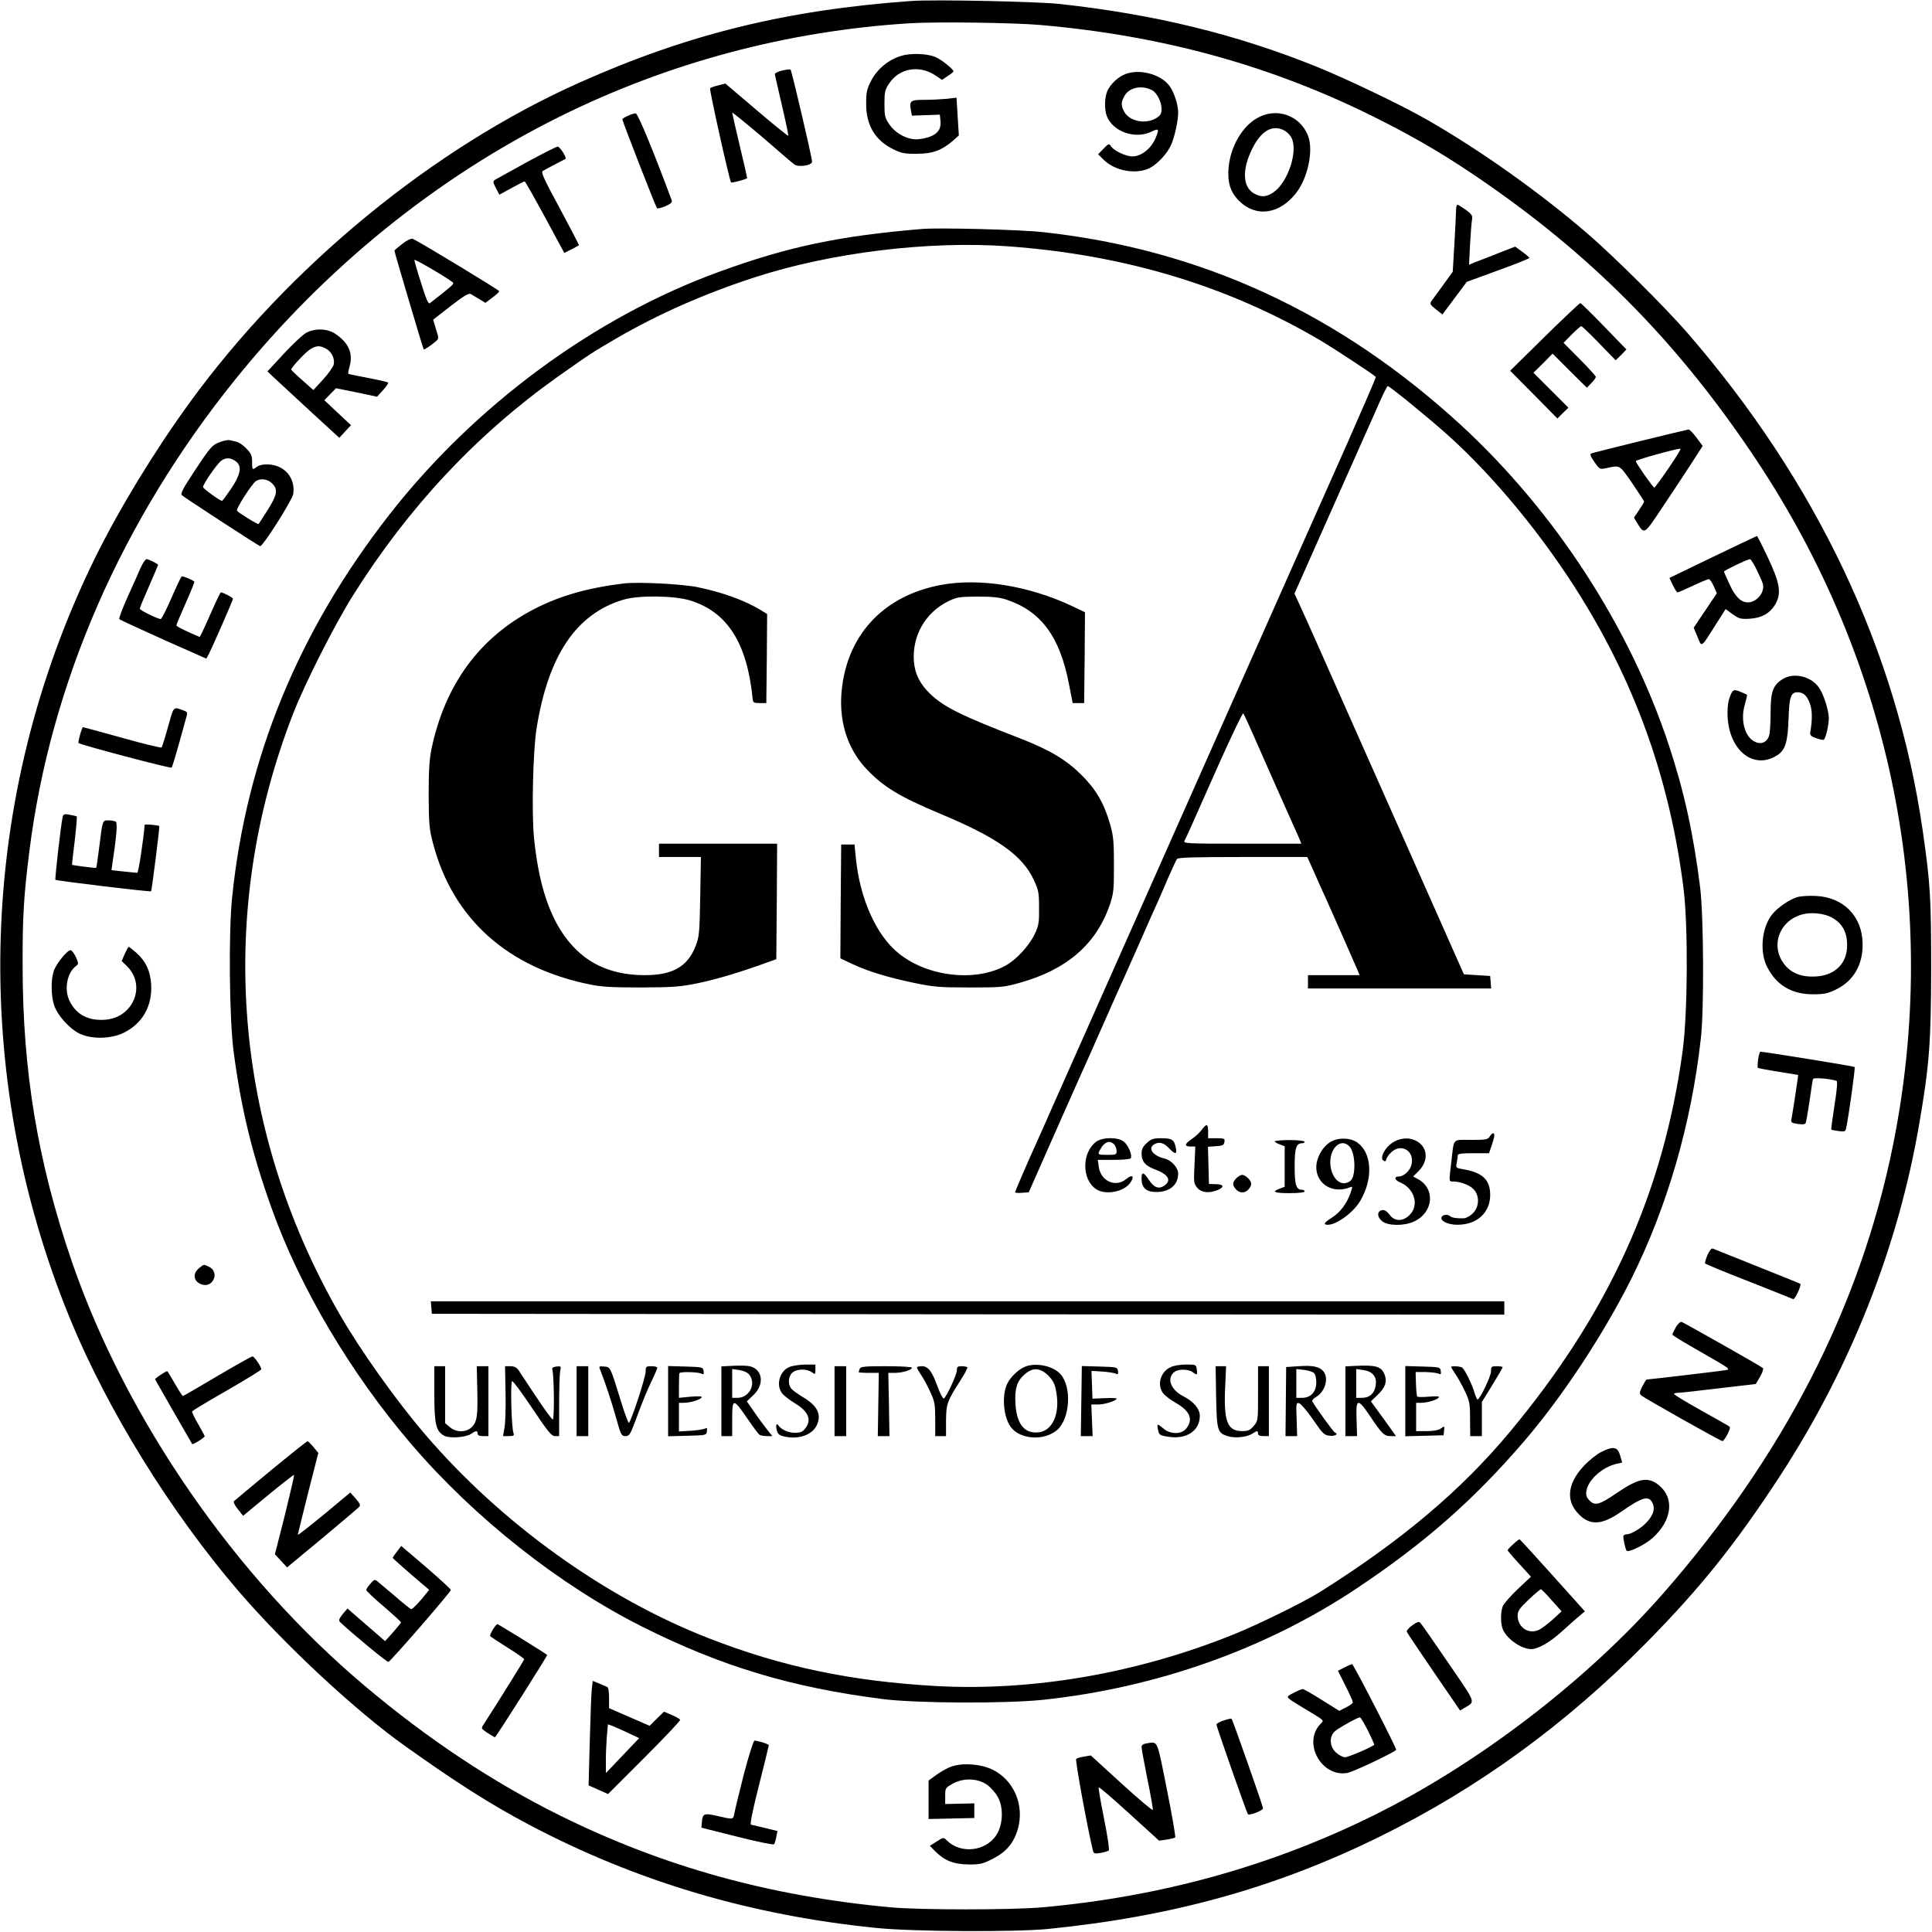 <svg viewBox="0 0 1161 1161" width="300" height="300" xmlns="http://www.w3.org/2000/svg"><g fill="#000" fill-rule="nonzero"><path d="M547.5.6c-75.1 5.4-134.3 20-199.2 49-88 39.2-174.9 110.6-234.3 192.3-21.5 29.6-42.4 64-57 93.6-70.2 143.1-75.6 309-14.9 457 22.5 54.8 60.3 115.9 101.1 163.5 27.7 32.3 70.8 72.4 100.3 93.3 31 22.1 51.2 34.9 74 47 64.6 34.2 133.4 54.7 209.5 62.3 21.8 2.2 82.5 2.5 102.5.6 75-7.5 137.4-24.8 200-55.7 58.7-28.9 111.5-67.3 159.6-116.1 32.6-33 53.7-59.4 80.2-99.9 42.7-65.5 71.4-138 84.1-212.5 6-35 7-48.3 7.1-92.5 0-43.1-.5-51.6-5.1-83.5-15.6-107.9-63.7-209.4-141.5-299.1-13.2-15.2-44.2-46-59.9-59.5-28.8-24.8-63.8-49.7-96.5-68.5-15-8.6-47.8-24.3-66-31.7C742.7 20.5 694.1 8.7 637 2.4 623.4.9 560.5-.4 547.5.6ZM625 15c73.8 6.4 139.3 24.5 202 55.9 25.5 12.8 44.3 24 67.8 40.4 65.2 45.5 115.3 96.9 160.7 165.2 81.7 122.9 110.9 269.3 82 412-19.6 96.7-65.6 186.3-138.1 269.1-45.9 52.4-111.8 102.8-174.9 133.8-61.5 30.3-127.6 48.5-198.5 54.8-18.7 1.6-72.4 1.6-90.5 0-72.9-6.7-137-24.5-199-55.2-40.3-20-79.4-45.9-117.3-77.9-77.9-65.5-143.4-160.4-175.9-254.6-20.5-59.6-29.708-114.5-29.708-178-.092-30 .708-42.2 4.008-68.6 12.6-101 55.5-199.2 123.8-283.9 54.1-67.1 120.9-121.2 195.1-158 65.4-32.4 136.6-51.4 209.9-56 15.7-1 62.6-.4 78.6 1Z"/><path d="M541.4 33.6c-7.6 2.4-14.3 7.9-17.9 14.9-2.6 5.1-3 6.9-3 13.9 0 13 5.4 21.9 16.3 27.3 4.9 2.4 6.9 2.8 14.2 2.7 9.5 0 14.8-2 21.5-7.7l3.7-3.3-.7-11.3-.7-11.4-6.1.7c-3.3.3-9.3.6-13.4.6-8.2 0-9 .6-7.9 6.3l.6 3.2 8.4-.3 8.4-.3.4 4.2c.5 5.9-3.5 9.3-12.7 10.5-6.2.9-14.1-3-18.1-8.9-2.6-3.8-2.9-5-2.9-12.3 0-7.1.3-8.5 2.8-12.2 6.1-9.3 18.3-11.4 28.1-4.7l3.7 2.5 3.4-2.3c1.9-1.2 3.5-2.5 3.5-2.8 0-1.3-7.4-7.2-10.8-8.6-5.2-2.2-14.9-2.5-20.8-.7ZM470 42.4c-2.5.6-4.4 1.6-4.4 2.1.1.6 2 9 4.3 18.9 2.3 9.8 4 18 3.8 18.2-.2.2-8.8-6.7-19.1-15.5l-18.7-15.9-4.2 1.1c-2.3.5-4.5 1.3-5 1.7-.6.5 11.7 55.7 12.6 56.6.5.5 9.7-2 9.7-2.6 0-.4-2-9.2-4.5-19.6C442 77 440 68.1 440 67.7c0-.4 8 6.1 17.8 14.4 9.7 8.4 18.4 15.9 19.4 16.6 2.3 2 10.8.8 10.8-1.6 0-2.3-12.2-54.5-12.9-55.2-.3-.4-2.6-.1-5.1.5ZM676.6 44.4c-4.6 1.7-8.9 5.7-11.1 10.1-1.7 3.8-2 11.1-.4 15.2 3.5 9.4 17.1 14.2 26.9 9.4 4.4-2.1 4.7-1.7 2.5 3.7-2.8 6.6-8.6 11.2-14.2 11.2-3.8-.1-10.7-3.3-12.5-5.9-1.4-2-1.5-2-4.7 1.3l-3.2 3.3 3 3c6.5 6.6 18.1 9.1 26.6 5.9 5.2-2 11.9-8.9 14.5-15.1 2-4.8 4-14 4-19 0-4.9-2.8-13.1-5.7-16.5-5.5-6.6-17.5-9.6-25.7-6.6Zm15.7 9.8c2.9 1.5 5.7 7 5.7 11.1 0 3.1-.5 4-3.2 5.7-6.5 3.9-16.2 1.9-19.3-4-1.9-3.7-1.9-5.3.1-9.1 2.7-5.3 10.5-7 16.7-3.7ZM377.3 69.6c-1.8.8-3.3 1.7-3.3 2.1 0 1.2 20.1 52.7 20.8 53.4.4.4 2.7-.2 5.1-1.2 3.3-1.5 4.2-2.3 3.7-3.7-11.3-30.3-20.3-52.1-21.6-52.1-.8 0-3 .7-4.7 1.5ZM755.4 71c-9 5.1-15.9 17.1-17.1 29.6-.8 8.8 1 14.8 6.2 20 10.3 10.3 24.6 8.2 34.6-4.9 7-9.3 10.3-25.6 6.9-34.2-4.8-12.3-19.1-17.2-30.6-10.5Zm16.4 7.4c1.5.8 3.4 2.7 4.2 4.2 4.3 8-2 27.1-10.9 33.1-4 2.7-7.1 2.9-11.1.8-7.3-3.8-7.8-14.4-1.5-27.1 5.4-10.9 12.1-14.7 19.3-11ZM316.5 97.5c-9.3 5.2-17.8 9.8-18.8 10.4-1.6 1.1-1.6 1.3.3 5.1l2.1 4 7.3-4c4-2.2 7.5-4 7.9-4 .3 0 5.8 9.7 12.2 21.5l11.6 21.5 4.2-2.1c2.3-1.2 4.4-2.3 4.6-2.5.2-.1-5-10-11.4-22-9.3-17.2-11.5-21.8-10.4-22.6.8-.5 4.1-2.3 7.4-4 3.3-1.7 6.1-3.2 6.3-3.3.9-.8-3.4-7.5-4.7-7.4-.9.1-9.2 4.3-18.6 9.4ZM875 126.2c0 1.8-.5 10.9-1 20.2l-1 16.9-5.7 7.9c-3.2 4.3-6.4 8.7-7.1 9.7-1.1 1.7-.8 2.2 2.7 5l3.9 3.1 7.3-9.8 7.3-9.8 18.8-6.9c10.3-3.7 18.8-7.1 18.8-7.5 0-.4-1.9-2-4.2-3.7l-4.3-3.1-10 3.9c-5.5 2.2-11.7 4.6-13.9 5.4l-3.8 1.6.6-12.3c.4-6.8.9-13.5 1.2-14.9.4-2.2-.2-3.2-3.7-5.8-2.4-1.7-4.7-3.1-5.1-3.1-.4 0-.8 1.5-.8 3.2ZM554 137.6c-49.9 4.2-80.3 10.6-121.5 25.6-75.1 27.2-147.3 80.4-198.7 146.3-54.5 69.9-85.7 145.8-94.3 229.7-2.2 20.8-1.7 73.5.9 92.8 4.5 34.2 11.1 61.4 22.8 94 17 47.7 47.6 99.4 84.1 142 37.9 44.2 88.8 84.5 138.6 109.5 47.4 23.8 89.5 36.5 144.4 43.5 20.1 2.6 74 2.8 96.2.5 68.2-7.2 134-30.5 188.5-66.8 40.7-27.1 70.4-53.1 100.8-88.5 22.8-26.5 47.4-63.7 64.2-97.1 21.8-43.5 36.4-93.7 42.1-145.1 2-17.5 1.7-72.8-.4-90.5-4-32.1-9.6-57.8-18.8-85.6-23.5-71.2-68.4-140.3-124.8-192.3-73.2-67.3-156.2-105.7-251.2-116.1-13.5-1.5-62.7-2.8-72.9-1.9Zm51.5 10.4c70.8 5.1 133.3 24.1 189.2 57.3 8.6 5.2 30 19.3 32.1 21.2.2.2-7.6 18.2-17.3 40.2-21.3 47.9-25.2 56.6-27.5 61.8-1 2.2-8.2 18.4-16 36-7.8 17.6-16.8 37.8-20 45-3.2 7.1-27.3 61.4-53.5 120.5-26.3 59.1-48.7 109.7-50 112.5-1.2 2.7-5.7 12.9-10 22.5-4.2 9.6-8.7 19.7-10 22.5-6 13.3-12.5 28.4-12.5 29 0 .3 1.8.5 4.1.3l4.1-.3 17.9-40.5c9.9-22.3 18.6-41.9 19.4-43.5.7-1.7 5-11.3 9.5-21.5s9.2-20.8 10.5-23.5c1.2-2.8 5.7-12.9 10-22.5 4.2-9.6 8.7-19.8 10-22.5 1.2-2.8 4.2-9.5 6.5-15 2.4-5.5 4.8-10.6 5.3-11.3.7-.9 9.8-1.2 39.6-1.2h38.7l3.9 8.7c2.1 4.9 5.3 11.9 7.1 15.8 4.8 10.7 18.5 41.7 19.5 44.2l.9 2.3h-31v8h110.1l-.3-3.8-.3-3.7-7.9-.5-7.9-.5-40.6-91.5c-22.4-50.3-43.7-98.5-47.5-107-3.8-8.5-8.4-18.8-10.3-22.9l-3.4-7.4 20.7-46.6c11.4-25.6 21.9-49.3 23.4-52.6 1.5-3.3 4.7-10.4 7-15.8 2.4-5.3 4.6-9.7 4.9-9.7 1.2 0 24.2 18.8 36.2 29.5 28.1 25.3 57.5 61 80.1 97.5 33.4 53.9 53.5 111.1 61.5 175 2.8 22.5 2.5 74.6-.5 97.2-11.6 85.6-44.2 157.7-103.9 229.3-29.2 35.1-65.4 65.6-114.3 96.3-9.8 6.1-36.8 19.4-52 25.5-57.5 23.2-120.4 34.1-178.4 30.9-51.3-2.9-92.5-11.5-136.9-28.8-62.1-24.2-124.6-69.1-170.2-122.4-17.5-20.4-38.9-50.5-51.5-72.4-64.2-111.8-74.2-241.5-27.9-360.6 7.1-18.3 25.1-53.8 36.1-71.3 33.4-53.1 74.2-96.6 122.8-131.2 20.3-14.3 20.9-14.7 36-23.5 25.1-14.5 52.3-26.5 82.7-36.4 45.6-14.8 104.2-22 151.8-18.6Zm147.8 294c7 15.9 21.1 47.8 24.4 55 1.4 3 2.9 6.5 3.4 7.7l.9 2.3h-35.6c-33.5 0-35.4-.1-34.6-1.8 1.2-2.2 2.9-6 20.2-45 7.9-17.7 14.7-31.9 15.1-31.5.4.4 3.2 6.4 6.2 13.3Z"/><path d="M375 350.6c-21.5 2.6-38.2 7.3-53.8 15.3-32.9 17-53.7 45.2-61.9 84.1-1.3 6.6-1.7 12.9-1.7 28 .1 17.6.4 20.5 2.7 29.1 11.9 45.1 44.8 74.5 94.2 84.5 7.2 1.5 13.5 1.8 31 1.8 19.7-.1 23.3-.4 34.5-2.7 11-2.3 25.6-6.7 41.5-12.5l5-1.8.3-34.7.2-34.7h-71v8h25.2l-.4 23.7c-.4 21.9-.6 24.3-2.8 29.8-4.7 12.3-13.7 17.5-30.5 17.5s-30.4-4.9-40.7-14.8c-14.4-13.7-22.7-35.5-25.9-67.7-1.5-14.9-.6-52.2 1.5-65.5 7-44.1 23.8-69.1 52.1-77.6 9.1-2.8 30.5-2.5 40.1.4 22.5 6.9 34.4 25.6 37.7 59.2.2 2.2.7 2.5 4.2 2.5h4l.3-26.7.2-26.8-3.7-2.3c-9.5-5.8-22.9-10.7-37.8-13.8-9.7-2-35.8-3.3-44.5-2.3ZM565.5 351.5c-33.4 6.2-55.2 28.5-59.4 60.8-2.6 19.4 2.5 36.8 14.3 49.5 10.3 11 20 16.9 44.6 27.2 34.1 14.2 49.5 25.1 56.2 39.7 2.9 6.1 3.2 7.8 3.2 16.8.1 8.8-.2 10.7-2.6 15.8-3.3 7-11.1 15.5-17.6 19-18.1 9.9-46.5 6.7-63.9-7.2-13.6-10.7-23.6-33-26-57.6l-.8-8h-8l-.3 34.2-.2 34.2 7.2 3.4c9.4 4.4 21.1 8 37.3 11.4 11.7 2.4 15 2.7 33 2.7 18.7 0 20.6-.1 29.9-2.7 28.3-7.8 46.1-23 54.3-46.4 2.5-7.3 2.7-8.9 2.7-24.3 0-14.1-.3-17.6-2.2-24.3-3.6-12.8-8.5-21.2-17.1-29.8-9.3-9.3-19.2-15.2-36.6-22-36.2-14-46.3-19-54.8-27.2-5.9-5.8-8.9-11.7-9.5-19.2-1.2-15.3 6.9-29.5 20.7-36.2 5.1-2.5 6.6-2.7 17.6-2.8 9 0 13.4.5 17.5 1.9 20.5 6.9 31.8 22 37.3 50.3l2.3 11.8h6.9l.3-27.3.2-27.3-8.2-3.9c-25.9-12.1-55.4-16.8-78.3-12.5ZM722.1 679c-1.2 1.7-4 4.2-6.1 5.6-4.3 2.9-4.4 4.4-.3 4.4h2.6l-.5 11.1c-.5 10.4-.4 11.2 1.7 13.7 2.6 3 7.1 3.4 12.3 1.3 4.3-1.8 3.6-3.5-1.4-3.5l-3.9-.1-.3-11.2-.3-11.2 4.8-.3c4.1-.3 4.8-.6 5.1-2.6.3-2 0-2.2-4.7-2.2H726v-4c0-4.8-.9-5-3.9-1ZM895.2 683c-1.1 1.8-2.3 2-11.2 2-11.5 0-10.1-1.6-11.9 13.6-1.4 11.8-1.5 11.4 1.2 11.4 4.3 0 10 2.2 12.3 4.7 3.6 3.9 3.4 10.5-.5 14.4-1.6 1.6-4 2.9-5.3 3-4.1.2-7.3-.3-8.3-1.2-1.3-1.3-4.2-1.1-5.1.3-1.4 2.3 3.5 4.8 9.4 4.8 11.7 0 19.7-7.2 19.7-17.9 0-9.3-4.7-13.6-16.9-15.6-3.6-.6-3.8-.8-3.2-3.7.3-1.7.6-3.7.6-4.4 0-1.1 2.1-1.4 9.4-1.4h9.4l1.6-4.7c1.8-5.1 2-7.3.8-7.3-.4 0-1.3.9-2 2ZM658.7 686.1c-8.7 6.6-8.7 22.7 0 28.5 5.8 3.8 17 1.6 20.7-4.1 2.5-3.8 1-5-2.6-2-6.3 5.3-15.3 1.4-16.5-7.3l-.6-4.2h9.6c5.4 0 9.9-.4 10.2-1 1.1-1.7-1.5-7.9-4.2-10-3.6-2.8-12.7-2.7-16.6.1Zm10.7 1.5c.9.8 1.6 2.6 1.6 4 0 2.2-.3 2.4-5.5 2.4-6 0-6.1-.1-4.3-3.3 2.4-4.5 5.6-5.7 8.2-3.1ZM689.1 686.9c-2.3 2.1-3.1 3.8-3.1 6.3 0 4.7 2.2 7.3 7.7 9.4 8.5 3.1 10.6 6.8 5.8 10-3.3 2.1-6 1.1-9.2-3.7-3.2-4.8-4.3-4.9-4.3-.5 0 5.1 2.6 7.7 8 7.9 8.6.3 14-4 14-11.1 0-3.4-4-7.9-7.9-8.9-7.7-1.8-10.9-6.7-5.8-9 2.7-1.3 5.5-.3 8.6 3.1 3.3 3.5 4.5 3.3 3.7-.6-1-4.9-2.3-5.8-8.6-5.8-5 0-6.2.4-8.9 2.9ZM799.6 686.2c-4.8 2.8-8.6 9.5-8.6 15.2 0 10.2 10 16.2 20.2 12.1 1.7-.7 1.7-.4.3 3.6-2.3 6.4-6.2 11.5-11.1 14.6-4.8 3.1-5.5 4.3-2.4 4.3 5.3 0 15.5-7.5 19.5-14.5 7.7-13.1 7-28.5-1.7-34.8-4.1-3.1-11.5-3.3-16.2-.5Zm11.3 2.7c3.7 3.7 4.1 18.2.5 20.8-4.5 3.3-9.5.3-11.4-6.7-2.8-10.5 4.7-20.3 10.9-14.1ZM837.9 686c-5.5 2.9-9.5 10.5-6.1 11.7.6.3 1.2-.1 1.2-.8 0-.7 1.2-2.6 2.7-4.1 6.2-6.5 15.1-.9 12.3 7.8-1.1 3.3-4.7 6.4-7.4 6.4-3 0-2.6 2.1.7 3.5 8.7 3.6 11.7 13.7 5.8 19.6-4.1 4.1-9.1 4-12.1-.2-1.5-2-2.9-2.9-4.4-2.7-3.2.5-3.2 4.2 0 6.7 3.5 2.8 13.1 2.9 19 .2 11.9-5.4 13.2-20 2.2-25.7l-2.6-1.4 3.3-3.3c5.9-5.9 5.6-13.8-.7-17.7-4.1-2.5-9.2-2.5-13.9 0ZM766 685.9c0 .3 1.4 1.2 3 1.8l3 1.1v24.4l-3 1.1c-5.1 1.9-3.4 2.7 6 2.7 5.3 0 9-.4 9-1s-.6-1-1.4-1c-3.7 0-4.6-2.8-4.6-14s.9-14 4.6-14c.8 0 1.4-.4 1.4-.9s-4-1-9-1c-4.9 0-9 .4-9 .8ZM743 708c-2.3 2.3-2.5 4-.7 6.2 2.1 2.8 5.4 3.1 7.6.9 2.6-2.6 2.6-4.6.1-7.1-1.1-1.1-2.7-2-3.5-2-.8 0-2.4.9-3.5 2ZM259.2 785.7l.3 3.8 322.3.3 322.2.2v-8H258.9zM439.5 820.8l-6 .3V863h6.5v-10c0-13.1.5-13.1 9.5 0 3.2 4.7 6.3 8.8 6.9 9.2.6.4 2.6.8 4.4.8h3.3l-3.4-4.3c-1.8-2.3-5.3-7-7.6-10.4l-4.3-6.2 4.1-3.9c7.2-6.9 5-16.7-3.9-17.4-1.9-.2-6.2-.2-9.5 0Zm10.7 5.2c4.4 5.5.2 13.9-6.9 14H440V822.7l4.2.6c2.7.4 4.9 1.4 6 2.7ZM474.3 821.5c-5.9 2.5-8.1 10.9-4.3 15.8 1.1 1.4 4.7 4.2 7.9 6.1 8 4.9 10 9.9 6 15-1.6 2.1-2.9 2.6-6.3 2.6-3.8 0-8.1-1.9-9.8-4.4-1.2-1.8-1.8-.1-1 2.9.7 2.4 1.6 3.1 4.8 3.8 8.2 1.8 16.1-.9 19-6.4 3.3-6.4.9-11.9-7.4-16.9-3-1.8-6.3-4.1-7.3-5.1-2.5-2.5-2.4-7.4.1-9.9 2.4-2.4 8.6-2.7 11.8-.4 2.1 1.5 2.2 1.4 2.2-1.5V820h-6.2c-3.5.1-7.7.7-9.5 1.5ZM615.7 821.4c-3.7 1.6-8.4 6.1-10.2 9.7-3.6 6.9-2.7 19.9 1.8 26.3 5.5 7.7 20.3 8.7 28.1 1.8 7.6-6.8 8.8-25.7 1.9-33.4-4.4-5.1-15.2-7.2-21.6-4.4Zm14.3 5.3c3 3.1 3.9 4.9 4.8 10.1 2.2 12.6-2.2 22.8-10.4 23.9-8.7 1.1-13.5-4.8-14.2-17.4-.5-8.8.9-13.3 5.4-17.3 5-4.4 9.5-4.2 14.4.7ZM703.2 821.7c-6 2.9-8 10.7-4.2 15.6 1.1 1.4 4.5 4 7.5 5.7 8.6 4.9 10.7 9.9 6.4 15.4-2.8 3.6-9.5 3.7-13.7.1-3.8-3.2-4.1-3.2-3.3.7.6 3.1 1 3.4 6.2 4.2 10.9 1.7 18.9-3.6 18.9-12.5 0-4.3-3.7-8.7-10-11.9-7.6-3.9-10.1-10.9-5.2-14.6 2.3-1.8 8.4-1.7 10.8.1 2.7 2.1 3.1 1.9 2.6-1.5-.4-3-.5-3-6.6-3-3.6 0-7.5.7-9.4 1.7ZM780.2 821l-7.3.5-.2 20.8-.2 20.7h7l-.3-10.1c-.4-9.3-.3-10.1 1.4-9.7 1 .2 4.8 4.6 8.4 9.8 6.1 8.9 6.8 9.5 10.3 9.8 3.2.3 5.2-1.1 2.8-2-.7-.2-11.4-14.9-13.4-18.5-.5-.7.5-1.9 2.3-2.9 5.4-3.3 7.6-11.2 4.3-15.3-2.4-2.9-6.4-3.7-15.1-3.1Zm9.3 4c.9.8 1.5 3 1.5 5.7 0 5.7-3.3 9.3-8.5 9.3H779V822.7l4.5.5c2.5.3 5.2 1.1 6 1.8ZM814.5 820.8l-6 .3V863h7l-.3-10c-.5-12.7.7-13 7.9-2.3 7.3 10.9 8.7 12.3 12.5 12.3h3.3l-7.5-10.5-7.6-10.4 4-3.8c4.7-4.5 5.9-8.1 4.2-12.4-2-4.8-5.2-5.7-17.5-5.1Zm10.8 5.4c1.4 1.7 1.8 3.3 1.4 6.3-.7 4.8-3.6 7.5-8.3 7.5H815V822.7l4.2.6c2.8.4 4.9 1.4 6.1 2.9ZM261 837.7c0 18.4 1 22.4 6 25.1 3.2 1.7 13.1 1 16.2-1.2 2.8-2 3.8-2 3.8-.1 0 1 1 1.5 3.3 1.5h3.2v-42h-7l.3 13.7c.4 16.1-.1 19.7-3.3 22.9-3.3 3.3-9.4 3.3-13.2 0l-2.8-2.4V821H261v16.7ZM303.8 836.8c.2 8.7-.1 18.1-.6 21l-.9 5.2h3.4c2.9 0 3.4-.3 2.9-1.7-1.3-3.4-2-31.3-.8-31.3.7 0 6.1 7.4 12.2 16.5 9.3 13.9 11.4 16.5 13.5 16.5h2.5v-17.9c0-9.8.3-19.3.6-21.1.7-3 .6-3.1-2.2-2.8-2 .2-2.8.8-2.5 1.8 1.1 3.4 1.3 30 .3 30-.6 0-5.1-6.2-10.1-13.8-5-7.5-9.8-14.7-10.6-16-1.1-1.5-2.6-2.2-4.8-2.2h-3.2l.3 15.8ZM346.5 842v21h7v-42h-7zM360.5 822.7c3.2 8.2 6.7 18.6 9.5 28.5 3.1 11.2 3.4 11.8 5.9 11.8 2.4 0 2.9-.9 7.1-12.3 2.4-6.7 6.1-15.7 8.2-20 2.1-4.3 3.8-8.3 3.8-8.8s-1.6-.9-3.5-.9c-3.3 0-3.5.2-3.5 3.2 0 3.5-9 30.8-10.1 30.8-.4 0-2.4-5.3-4.4-11.8-6.9-22.3-6.6-21.7-10.4-22-2.9-.3-3.3-.1-2.6 1.5ZM401.5 842v21.1l11.5-.3c11.3-.3 11.5-.3 11.8-2.7.3-2 .1-2.2-1.5-1.5-1 .4-4.8 1-8.5 1.2l-6.8.4V843h2.8c3.8 0 10-1.8 10.8-3.2.5-.8-1.3-.9-6.4-.5l-7.2.7v-7c0-3.8.1-7.3.3-7.8.3-1 10.8-.8 13 .2 1.6.7 1.8.5 1.5-1.5-.3-2.3-.6-2.4-10.8-2.7l-10.5-.3V842ZM501.5 842v21h7v-42h-7zM516.6 822.6c-.3.9-.6 1.8-.6 2 0 .2 2.7.4 6 .4h6.1l-.3 19-.3 19h7l-.3-19-.4-19h4c4.4 0 10.2-1.7 10.2-3.1 0-.5-6.9-.9-15.4-.9-13.1 0-15.5.2-16 1.6ZM551 821.8c0 .4 1.2 2.5 2.6 4.6 1.5 2.1 3.9 6.7 5.5 10.2 2.6 5.6 2.9 7.5 2.9 16.4v10h6.5v-9.3c.1-10.1.6-11.6 9-24.7 2.4-3.7 4.1-7.1 3.8-7.4-.4-.3-1.9-.6-3.5-.6-2.3 0-2.8.4-2.8 2.5 0 2.6-6.2 15.9-7.8 16.9-.5.3-2.2-2.8-3.7-6.9-3.4-9.5-5.7-12.5-9.6-12.5-1.6 0-2.9.3-2.9.8ZM649.8 842l-.3 21h7.1l-.4-9.5-.4-9.5h4.1c4.1 0 11.1-2.3 11.1-3.5 0-.4-3.3-.5-7.2-.3l-7.3.3-.3-8.3-.3-8.4 6.3.4c3.5.2 7.1.8 8.1 1.2 1.6.7 1.8.5 1.5-1.5-.3-2.3-.6-2.4-11-2.7l-10.7-.3-.3 21.1ZM730.8 839.2c.4 20.4.8 21.8 6.8 23.8 4.3 1.4 11.7.7 15-1.5 2.9-1.9 3.4-1.9 3.4 0 0 1 1 1.5 3.3 1.5h3.2v-42H756v16.4c0 16.2 0 16.5-2.6 19.5-2.2 2.6-3.3 3.1-7 3.1-9 0-11.2-6-10.1-27.7l.5-11.3H730.5l.3 18.2ZM844.5 842v21.1l11.5-.3 11.5-.3.3-2.9c.3-2.8.3-2.8-1.9-1.2-1.6 1.1-4.5 1.6-8.6 1.6H851v-17h2.8c3.8 0 10-1.8 10.8-3.2.5-.8-1.1-.9-5.9-.5-3.7.3-6.8.3-7.1-.1-.2-.4-.6-3.9-.7-7.7l-.2-7h5.9c3.2.1 6.7.5 7.7.9 1.6.7 1.8.5 1.5-1.5-.3-2.3-.6-2.4-10.8-2.7l-10.5-.3V842ZM872 821.5c0 .2 1.2 2.1 2.6 4.2 1.4 2.1 4 6.7 5.7 10.3 2.8 5.9 3.1 7.4 3.1 16.7l.1 10.3h7v-20.5l6.3-10.2c3.4-5.6 6.2-10.4 6.2-10.7 0-.3-1.6-.6-3.5-.6-3.2 0-3.5.2-3.5 3.1s-6.7 16.9-8.1 16.9c-.3 0-1.2-1.9-1.9-4.3-1.5-5.2-5.9-13.9-7.4-14.9-1.2-.8-6.6-1.1-6.6-.3ZM241.7 146.6c-2.6 2-4.7 3.8-4.7 4 0 .8 17.2 58.9 17.6 59.3.4.4 3.4-1.6 7.1-4.6 2.1-1.8 2.1-1.8.3-7.5l-1.7-5.7 10.5-8.2c8.1-6.2 10.9-7.9 12.1-7.2.9.5 3.2 1.9 5.2 3.1l3.6 2.2 4.1-3.1c2.3-1.7 4.2-3.4 4.2-3.9 0-.7-48.7-30.2-52-31.5-1-.3-3.5.9-6.3 3.1Zm30.6 23.3c.7.7-1.7 2.8-14 12.3-.9.7-2.3-2.6-5.2-12-2.3-7.1-4.1-13.4-4.1-14 0-.9 21.1 11.5 23.3 13.7ZM928.2 202.4l-20.7 20.4 14.2 14.3 14.2 14.4 3.3-3.3 3.3-3.2-10.5-10.5-10.5-10.5 5.8-5.7 5.7-5.8 10.3 10.3 10.3 10.2 2.7-2.8c1.5-1.5 2.7-3.2 2.7-3.7s-4.4-5.4-9.7-10.7l-9.7-9.8 4.9-5c2.7-2.7 5.3-5 5.7-5 .5 0 5.3 4.6 10.7 10.2l10 10.3 3.3-3.2 3.2-3.3-13.4-13.8c-7.4-7.7-13.9-14-14.3-14.1-.4 0-10.1 9.1-21.5 20.3ZM184 200c-1.9 1-8 6.7-13.4 12.5l-9.9 10.7 3.4 3.2c1.9 1.8 11.6 10.8 21.6 20l18.2 16.7 3.5-3.8 3.5-3.8-8-7.5-8-7.5 3.5-3.6 3.5-3.6 12.4 2.5 12.3 2.6 3.6-4c2-2.1 3.4-4.2 3-4.5-.4-.4-5.8-1.6-12.1-2.8-6.3-1.2-11.6-2.3-11.8-2.5-.2-.2.2-2.4.9-4.9 2-7.6-.8-13.8-8.7-19.1-4.7-3.2-12.2-3.5-17.5-.6Zm11.9 9.5c3.3 1.7 5.5 6.2 4.6 9.7-.4 1.4-3.2 5.4-6.4 8.9l-5.8 6.3-6.6-5.9c-3.7-3.2-6.7-6.1-6.7-6.4 0-1.3 8.6-10.5 11.4-12.2 3.7-2.3 5.8-2.4 9.5-.4ZM985.5 265.1c-15.4 3.8-28.6 7.1-29.3 7.4-.9.3-.4 1.8 1.9 5.1 2.9 4.2 3.4 4.5 6.3 3.9 9.6-2 8.4-2.6 16.4 8.8 3.9 5.8 7.2 10.8 7.2 11.1 0 .4-1.4 2.7-3.1 5.2l-3 4.5 2 3.3c4.3 6.9 4.1 7 14.8-9.1 5.5-8.1 13.2-19.9 17.2-26l7.3-11.3-3.7-5c-2-2.7-4.2-5-4.8-4.9-.7.1-13.8 3.2-29.2 7Zm17.1 16.4c-4.3 6.3-8.1 11.5-8.5 11.5-.8-.1-11.1-14.8-11.1-15.9 0-.8 26.1-8 26.9-7.4.3.2-3 5.5-7.3 11.8ZM132.6 265.5c-5.1 1.8-5.9 2.7-16 18-6.6 10-8.3 13.2-7.3 14.1 1.5 1.4 45.9 30.3 47 30.6 1.5.5 19.4-27.8 19.9-31.3 1.1-7.3-2.4-13.7-8.9-16.5-4.2-1.8-10.4-1.8-12.9.1-2.8 2.1-2.9 2-2.9-3 0-3.7-.6-5-3.5-8-1.9-2-4.6-3.8-6-4.1-1.4-.3-3.2-.7-4-.9-.8-.2-3.3.2-5.4 1Zm9.7 12.2c3.1 2.9 2.1 7.7-3.3 15.8-2.8 4.1-5.3 7.5-5.5 7.5-1.3 0-11.5-7.4-11.5-8.3 0-1.8 8.2-13.7 10.9-15.8 2.8-2.2 6.3-1.9 9.4.8Zm21.2 12.8c3.7 3.6 3.1 6.8-2.6 15.9-2.9 4.5-5.3 8.3-5.5 8.5-.4.5-12.2-6.8-13-8-.7-1.2 9.2-16.5 11.5-17.9 2.9-1.7 7.1-1.1 9.6 1.5ZM1029.3 334.7l-26.1 12.6 2.1 4.4c1.1 2.3 2.4 4.3 2.8 4.3.3 0 4.5-1.8 9.2-4 4.7-2.2 9-4 9.6-4 .5 0 1.9 1.9 2.9 4.2l1.9 4.3-6.9 10.3-7 10.4 2.3 5.5c2.6 6.5 1.9 7 11.1-7.6l5.8-9.1 4.2 3.1c3.9 2.8 4.9 3 10.4 2.7 7.3-.5 12.2-3.3 15.5-9.1 3.5-6.4 2.4-12.7-4.9-28-3.3-7-6.2-12.7-6.4-12.6-.2 0-12.1 5.7-26.5 12.6Zm27.1 9.3c3.5 7.3 3.7 8.2 2.6 11.5-1.2 3.5-5.1 6.5-8.5 6.5-4.2 0-7.5-3.1-11-10.5-1.9-4.1-3.5-7.7-3.5-8 0-.7 14-7.4 15.6-7.5.6 0 2.8 3.6 4.8 8ZM84.5 341.2c-1.2 2.9-4.8 10.9-7.9 17.7-3.1 6.9-5.3 12.8-4.9 13.2.5.4 12.4 5.9 26.6 12.3l25.7 11.4 1.4-2.6c2.6-5.1 14.6-32.5 14.6-33.4 0-.7-5.9-3.8-7.3-3.8-.3 0-2.6 4.8-5.2 10.7-2.6 6-5.4 12-6.1 13.5l-1.4 2.6-7-3.1c-3.8-1.7-7-3.4-7-3.9 0-.4 2.5-6.4 5.6-13.4 3.1-6.9 5.4-12.7 5.2-12.9-1.3-1.1-7-3.5-7.6-3.1-.4.2-3.2 6.1-6.2 13S97.1 372 96.6 372c-1.8 0-12.6-5.3-12.6-6.2 0-.6 2.5-6.6 5.5-13.4 3-6.9 5.5-12.7 5.5-12.9 0-.7-5.7-3.5-7-3.5-.6 0-2.2 2.4-3.5 5.2ZM1070.9 408.3c-5.6 3.7-6.9 7.6-6.9 20.4 0 6.1-.4 12.3-1 13.7-1.4 3.9-5 5.2-8.7 3.2-5.9-3-8.5-12.9-5.8-22.1.9-3.1 1.5-5.8 1.3-6-.2-.2-2-1-4-1.8-4.2-1.8-4.8-1.4-6.8 4.7-.7 2.3-1.1 6.7-.8 11 1.4 20 15.7 31.1 29.4 22.7 5.2-3.1 6.7-7.9 7.2-22.1.4-13.2 1.4-16 5.4-16 3.4 0 5.6 1.9 7.3 6.5 1.6 4.1 1.7 9.7.3 17.9-.2 1.4.7 2.2 3.6 3.2 2.1.8 4.2 1.2 4.6.9 1.1-.7 3-8.8 3-12.9 0-4.6-3.2-14.7-6-18.5-4.8-6.9-15.6-9.2-22.1-4.8ZM101 436.7c-1.8 6.5-3.6 12.1-3.9 12.5-.3.3-10.9-2.2-23.6-5.8-12.6-3.5-23.3-6.4-23.6-6.4-.7 0-3.2 9-2.7 9.5 1.1 1.1 55.3 15.4 55.9 14.8.4-.4 2.3-6.7 4.3-13.8 2-7.2 4-14.5 4.5-16.3.9-2.9.7-3.4-1.2-4.1-6.8-2.5-6.1-3.2-9.7 9.6ZM37.6 491.2c-1 4.3-4.7 37-4.3 37.5.7.6 56.9 7.4 57.5 6.9.4-.5 5.3-38.9 4.9-39.2-.9-.6-8.7-1.3-8.8-.7-.6 8.5-3.7 28.8-4.4 28.8-.6 0-4.3-.4-8.3-.8l-7.2-.8.5-3.7c2.5-16.4 3.2-24.8 2.1-25.4-.6-.4-2.6-.8-4.3-.8-3.8 0-3.6-.6-5.7 16.3-.8 6.5-1.6 12-1.8 12.2-.3.3-14.1-1.5-14.5-1.8-.1-.1.6-6.7 1.6-14.5.9-7.9 1.5-14.5 1.2-14.6-.3-.2-2.3-.6-4.3-1-3.3-.6-3.8-.4-4.2 1.6ZM1080.1 539.1c-5 1.5-12.2 6.5-15.4 10.7-6.1 7.9-7.4 22.4-2.7 31.4 5.6 10.9 14.7 16.3 27.5 16.3 6.7 0 8.9-.5 13.7-2.8 10.7-5.2 16.4-15 16.1-27.9-.3-16.3-11.7-27.8-28.3-28.4-4.1-.2-9 .1-10.9.7Zm20.4 12.1c6.5 3.5 9.5 8.7 9.5 16.9 0 10.8-7.2 18-18.7 18.7-8 .5-14-1.6-18.2-6.3-10.4-11.8-3.5-29.1 12.4-31.5 5-.7 11.1.2 15 2.2ZM75 573.2l-1.9 4.3 3.1 3c11.9 11.6 4 31.1-13.1 32.3-9.9.7-17.1-3-21.1-10.9-3.7-7.1-1.8-17.4 3.8-21.5 1.5-1.1 1.4-1.6-.2-5.3-1.1-2.2-2.5-4.1-3.2-4.1-2.1 0-9 8.6-10.2 12.8-1.7 5.5-1.5 15 .4 20.5 2.1 6.1 9.1 13.8 15.1 16.8 7.4 3.5 18.9 3.3 26.5-.4 11.6-5.7 17.5-16.3 16.6-29.6-.6-7.9-3.2-13.4-8.7-18.4-2.3-2-4.4-3.7-4.7-3.7-.3 0-1.4 1.9-2.4 4.2ZM1056.5 636.6c-.3 2.5-.4 4.8-.2 5.1.3.2 5.8 1.3 12.3 2.3 6.6 1.1 11.9 2 12 2 .1 0-3.3 22.7-4 26.1-.5 2.5-.2 2.7 3.6 3.3 2.6.4 4.4.3 4.8-.4.4-.6 1.4-6.6 2.4-13.3.9-6.7 1.9-12.7 2.1-13.3.3-1 10.1-.2 14.1 1.1.7.2.4 4.8-1.2 14.7-1.2 7.8-2.1 14.5-1.9 14.6.2.2 2.1.6 4.4.9 3.6.5 4.1.3 4.5-1.8 1.5-6.7 5.6-36.2 5.1-36.7-.4-.5-54-9.1-56.6-9.2-.4 0-1 2.1-1.4 4.6ZM1026.1 754.1c-1 2.4-1.7 4.7-1.5 5.1.3.4 12 5.3 26.2 10.8 14.1 5.6 26.2 10.4 26.8 10.7 1 .4 5.1-8.4 4.3-9.2-.2-.2-11.9-4.9-25.9-10.5-14-5.6-26.1-10.4-26.7-10.7-.8-.3-2 1.2-3.2 3.8ZM119.6 762.1c-4 3.2-3.4 7.9 1.4 9.7 7.1 2.6 11.3-7.5 4.5-10.6-3.2-1.5-2.8-1.6-5.9.9ZM1007.1 797.5c-1.1 2-2.1 4-2.1 4.5s8 5.3 17.7 10.8c17 9.7 17.5 10.1 14.2 10.6-2.9.5-46 5.6-47.4 5.6-.2 0-1.4 1.9-2.6 4.1-1.7 3.5-1.8 4.4-.7 5.4 1.8 1.6 47.7 27.5 48.9 27.5.5 0 1.8-1.9 3-4.1 1.7-3.4 1.8-4.3.7-5-.7-.4-8.4-4.8-17-9.6s-15.7-9.1-15.8-9.6c0-.4 1-.7 2.3-.7 1.2 0 12.2-1.2 24.5-2.7l22.3-2.6 2.6-4.4c1.4-2.5 2.2-4.8 1.7-5.2-1-1-46.8-26.9-48.8-27.7-.8-.3-2.2 1-3.5 3.1ZM130.5 827c-11 6.5-20.2 11.9-20.6 11.9-.3.1-2.4-3.3-4.8-7.4-2.3-4.1-4.4-7.5-4.6-7.5-1.1 0-7.5 4.4-7.3 4.9.3.7 21.9 38.3 22.3 38.9.4.5 7.5-3.9 7.5-4.7 0-.3-1.8-3.7-4-7.5-2.2-3.7-3.8-7.1-3.5-7.5.2-.4 9.6-6.1 21-12.6 11.3-6.5 20.5-12.2 20.5-12.6 0-1.7-4.3-7.9-5.3-7.8-.7.1-10.2 5.4-21.2 11.9ZM162.8 883.6c-11.7 9.7-21.7 18-22.2 18.5-.5.4.5 2.6 2.3 4.8l3.2 4 15.1-12.5c8.3-6.8 15.3-12.3 15.5-12.1.2.3-2.3 11.1-5.5 24.1l-6 23.6 3.7 4 3.6 3.9 21-17.4c11.5-9.6 21.5-18.1 22.2-18.8 1.1-1.1.8-2-1.9-5.1l-3.3-3.7-15.7 13.1c-8.7 7.1-15.8 12.7-15.8 12.3 0-.5 2.8-11.7 6.1-25l6.2-24.2-2.9-3.5c-1.6-1.9-3.2-3.5-3.6-3.5-.3-.1-10.2 7.8-22 17.5ZM962.3 872.5c-2.9 1.5-7.6 5.2-10.7 8.6-9.8 10.6-10.8 21-2.7 29 6.7 6.8 13.8 6.3 25.1-1.5 13.2-9.2 16.9-10.2 19.2-5.1 1.4 3.2.4 6.8-3.4 11-3.1 3.6-9.5 7.5-12.2 7.5-.8 0-1.7.4-2 .8-.5.8 1.1 8.2 1.9 9.1 1.2 1.2 11.2-3.7 15.5-7.6 11.7-10.5 13.4-23.8 4.1-31.6-6.6-5.5-12.1-4.6-25.1 4.2-10.9 7.5-13.6 8.2-16.9 4.7-1.9-2-2.2-3.1-1.7-6.1 1.3-6.6 9.9-14.1 18.3-15.9l3.1-.7-1.2-4.2c-1.5-5.3-4.1-5.8-11.3-2.2ZM909.3 928c-1.8 1.6-3.3 3.2-3.3 3.6 0 .3 3.1 4 7 8.2l7 7.7-8 7.5c-4.3 4.1-8.4 8.8-9 10.3-1.4 4-1.3 11.3.4 14.5 3 5.8 11.2 11.2 16.8 11.2 4.3-.1 11.1-4 18.6-10.8 4.1-3.7 8.8-7.9 10.5-9.3l3.1-2.6-19.4-21.6c-10.7-11.9-19.6-21.7-19.9-21.7-.3 0-2.1 1.4-3.8 3Zm23.2 33.7 5.9 6.6-5.4 5c-3 2.7-6.9 5.6-8.6 6.3-6.2 2.6-12.4-1.9-12.4-8.8 0-2.7 1.1-4.3 6.6-9.5 3.7-3.5 7-6.3 7.4-6.3.3 0 3.3 3 6.5 6.7ZM238.6 932.3c-1.5 1.9-2.6 3.6-2.6 3.9 0 .2 4.9 4.6 10.9 9.8l11 9.4-1.8 2.2c-4 5.1-8.1 9.4-8.9 9.4-.5 0-4.9-3.5-9.8-7.8-5-4.2-9.8-8.3-10.7-9-1.4-1.2-2-1-4.1 1.5-1.4 1.5-2.5 3.2-2.5 3.8 0 .5 4.7 5 10.5 9.9 5.7 4.9 10.4 9.2 10.4 9.5 0 .3-2.2 3-4.8 6l-4.8 5.3-11.3-9.8-11.3-9.8-2.9 3.4c-2.1 2.7-2.5 3.8-1.6 4.7 6.7 6.4 28.3 24.3 29.1 24 1.5-.5 37.5-42 37.5-43.2 0-.6-6.7-6.7-14.9-13.8L241.1 929l-2.5 3.3ZM848.7 976.7c-2.1 1.5-3.6 3.2-3.3 3.9.2.6 7.5 11.5 16.2 24.2l15.8 23.1 2.5-1.5c6.9-4.1 7.6-2-9.5-27-8.6-12.6-16.2-23.5-16.8-24.1-.9-1-2-.7-4.9 1.4ZM296.2 979.2c-1.1 1.8-1.9 3.6-1.6 4 .3.4 5 3.5 10.4 6.9 5.5 3.4 10 6.6 10 7 0 .6-16.7 27.3-24.4 39.2-1.6 2.3-1.5 2.5 2.4 5.1 2.2 1.4 4.2 2.6 4.4 2.6.6 0 31.8-49.2 31.4-49.5-1.2-1.1-29.3-18.5-29.9-18.5-.4 0-1.6 1.4-2.7 3.2ZM807.8 1002.1l-3.8 1.9 4.5 9c2.5 4.9 4.5 9.4 4.5 10 0 .5-1.8 1.9-4.1 3l-4.1 2.1-10.4-6.5c-5.7-3.6-10.9-6.6-11.6-6.6-.7.1-3.2 1.1-5.6 2.4-5 2.6-5.4 2 6.8 9.4 12.7 7.7 11.8 6.7 9.3 9.4-10.6 11.4 1 32 16.4 29.2 3.6-.6 29.3-12.9 29.3-13.9 0-1.6-25.7-51.5-26.5-51.5-.5.1-2.7 1-4.7 2.1Zm14.3 38c2.2 4.5 3.9 8.3 3.7 8.4-1.3 1.4-15.7 7.5-17.5 7.5-1.3 0-3.7-1.3-5.4-2.8-3.7-3.3-4.3-9-1.2-12.4 1.6-1.8 13.7-8.6 15.5-8.8.4 0 2.6 3.6 4.9 8.1ZM355.6 1015.3c-.3 2.9-.8 17-1.2 31.4l-.7 26.2 5.9 2.6 5.8 2.6 21.8-21.8c12-12 21.7-22.2 21.5-22.8-.2-.5-2.5-1.9-5-2.9l-4.7-2-4.3 4.2-4.3 4.3-12.2-5.3-12.2-5.3v-6.1c0-4-.4-6.4-1.2-6.7-.7-.3-2.9-1.2-4.9-2.1l-3.7-1.5-.6 5.2Zm21.7 26 6.8 3.2-10 10.5-10 10.5v-6.5c-.1-3.6.2-10.2.5-14.6l.7-8.2 2.6.9c1.4.6 5.7 2.4 9.4 4.2ZM735.3 1033.9c-2.4.8-4.3 1.9-4.3 2.4 0 1.3 18.2 53.1 18.9 53.9.9 1 9.1-2.2 9.1-3.5 0-1.3-18.2-53.1-18.9-53.8-.3-.3-2.5.2-4.8 1ZM447 1066.2c-2.8 11.1-5.4 21.7-5.7 23.5-.7 3.8-.6 3.8-10.1 1.6-8.1-1.9-9-1.5-9.4 3.6l-.3 3.4 21.4 5.4c11.8 3 21.8 5 22.2 4.6.4-.4 1-2.4 1.4-4.4l.7-3.6-7.4-1.8c-4-.9-7.8-1.8-8.5-2-.7-.2.8-7.9 4.8-23.7 3.2-12.8 5.9-23.6 5.9-24 0-.7-6.4-2.8-8.6-2.8-.6 0-3.5 9.1-6.4 20.2ZM688.8 1047.7c-1.9.3-2.8 1-2.8 2.2 0 1 1.6 9.6 3.5 19.2 2 9.6 3.4 17.9 3.3 18.5-.2.6-8.6-6.5-18.8-15.8l-18.5-16.9-4 .7c-2.2.3-4.4 1-4.8 1.4-.7.6 6.7 41.1 10 54.8.5 2.1.9 2.3 4.7 1.7 2.2-.4 4.5-1.1 4.9-1.5.5-.4-.8-8.9-2.8-18.9-2-10-3.5-18.6-3.3-19 .2-.5 8.4 6.6 18.3 15.6l18 16.4 4.5-.6c2.5-.4 4.8-1 5.2-1.3.4-.4-1.9-13.4-5-29-6.2-30.9-5.2-28.6-12.4-27.5ZM572 1061.5c-2.5.8-6.6 3.1-9.2 5l-4.8 3.5v23.1l13.8-.3 13.7-.3v-8.8l-8.7.2-8.8.2v-4.9c0-4.6.2-4.9 4.3-7.2 6.4-3.7 15.1-3.5 20.8.5 2.3 1.6 5.3 5 6.6 7.5 3.5 6.4 3 16.8-1 22.8-6.5 9.9-21.5 11.4-29.8 3.1-1.9-1.9-1.9-1.9-6 .7l-4.1 2.6 3.3 3.4c5.3 5.4 11.2 7.8 20 7.8 6.8.1 8.4-.3 14.5-3.4 8.1-4.1 12.6-9.5 15-17.7 4.2-14.4-2.3-29.6-15.2-35.9-6.8-3.3-17.5-4.2-24.4-1.9Z"/></g></svg>